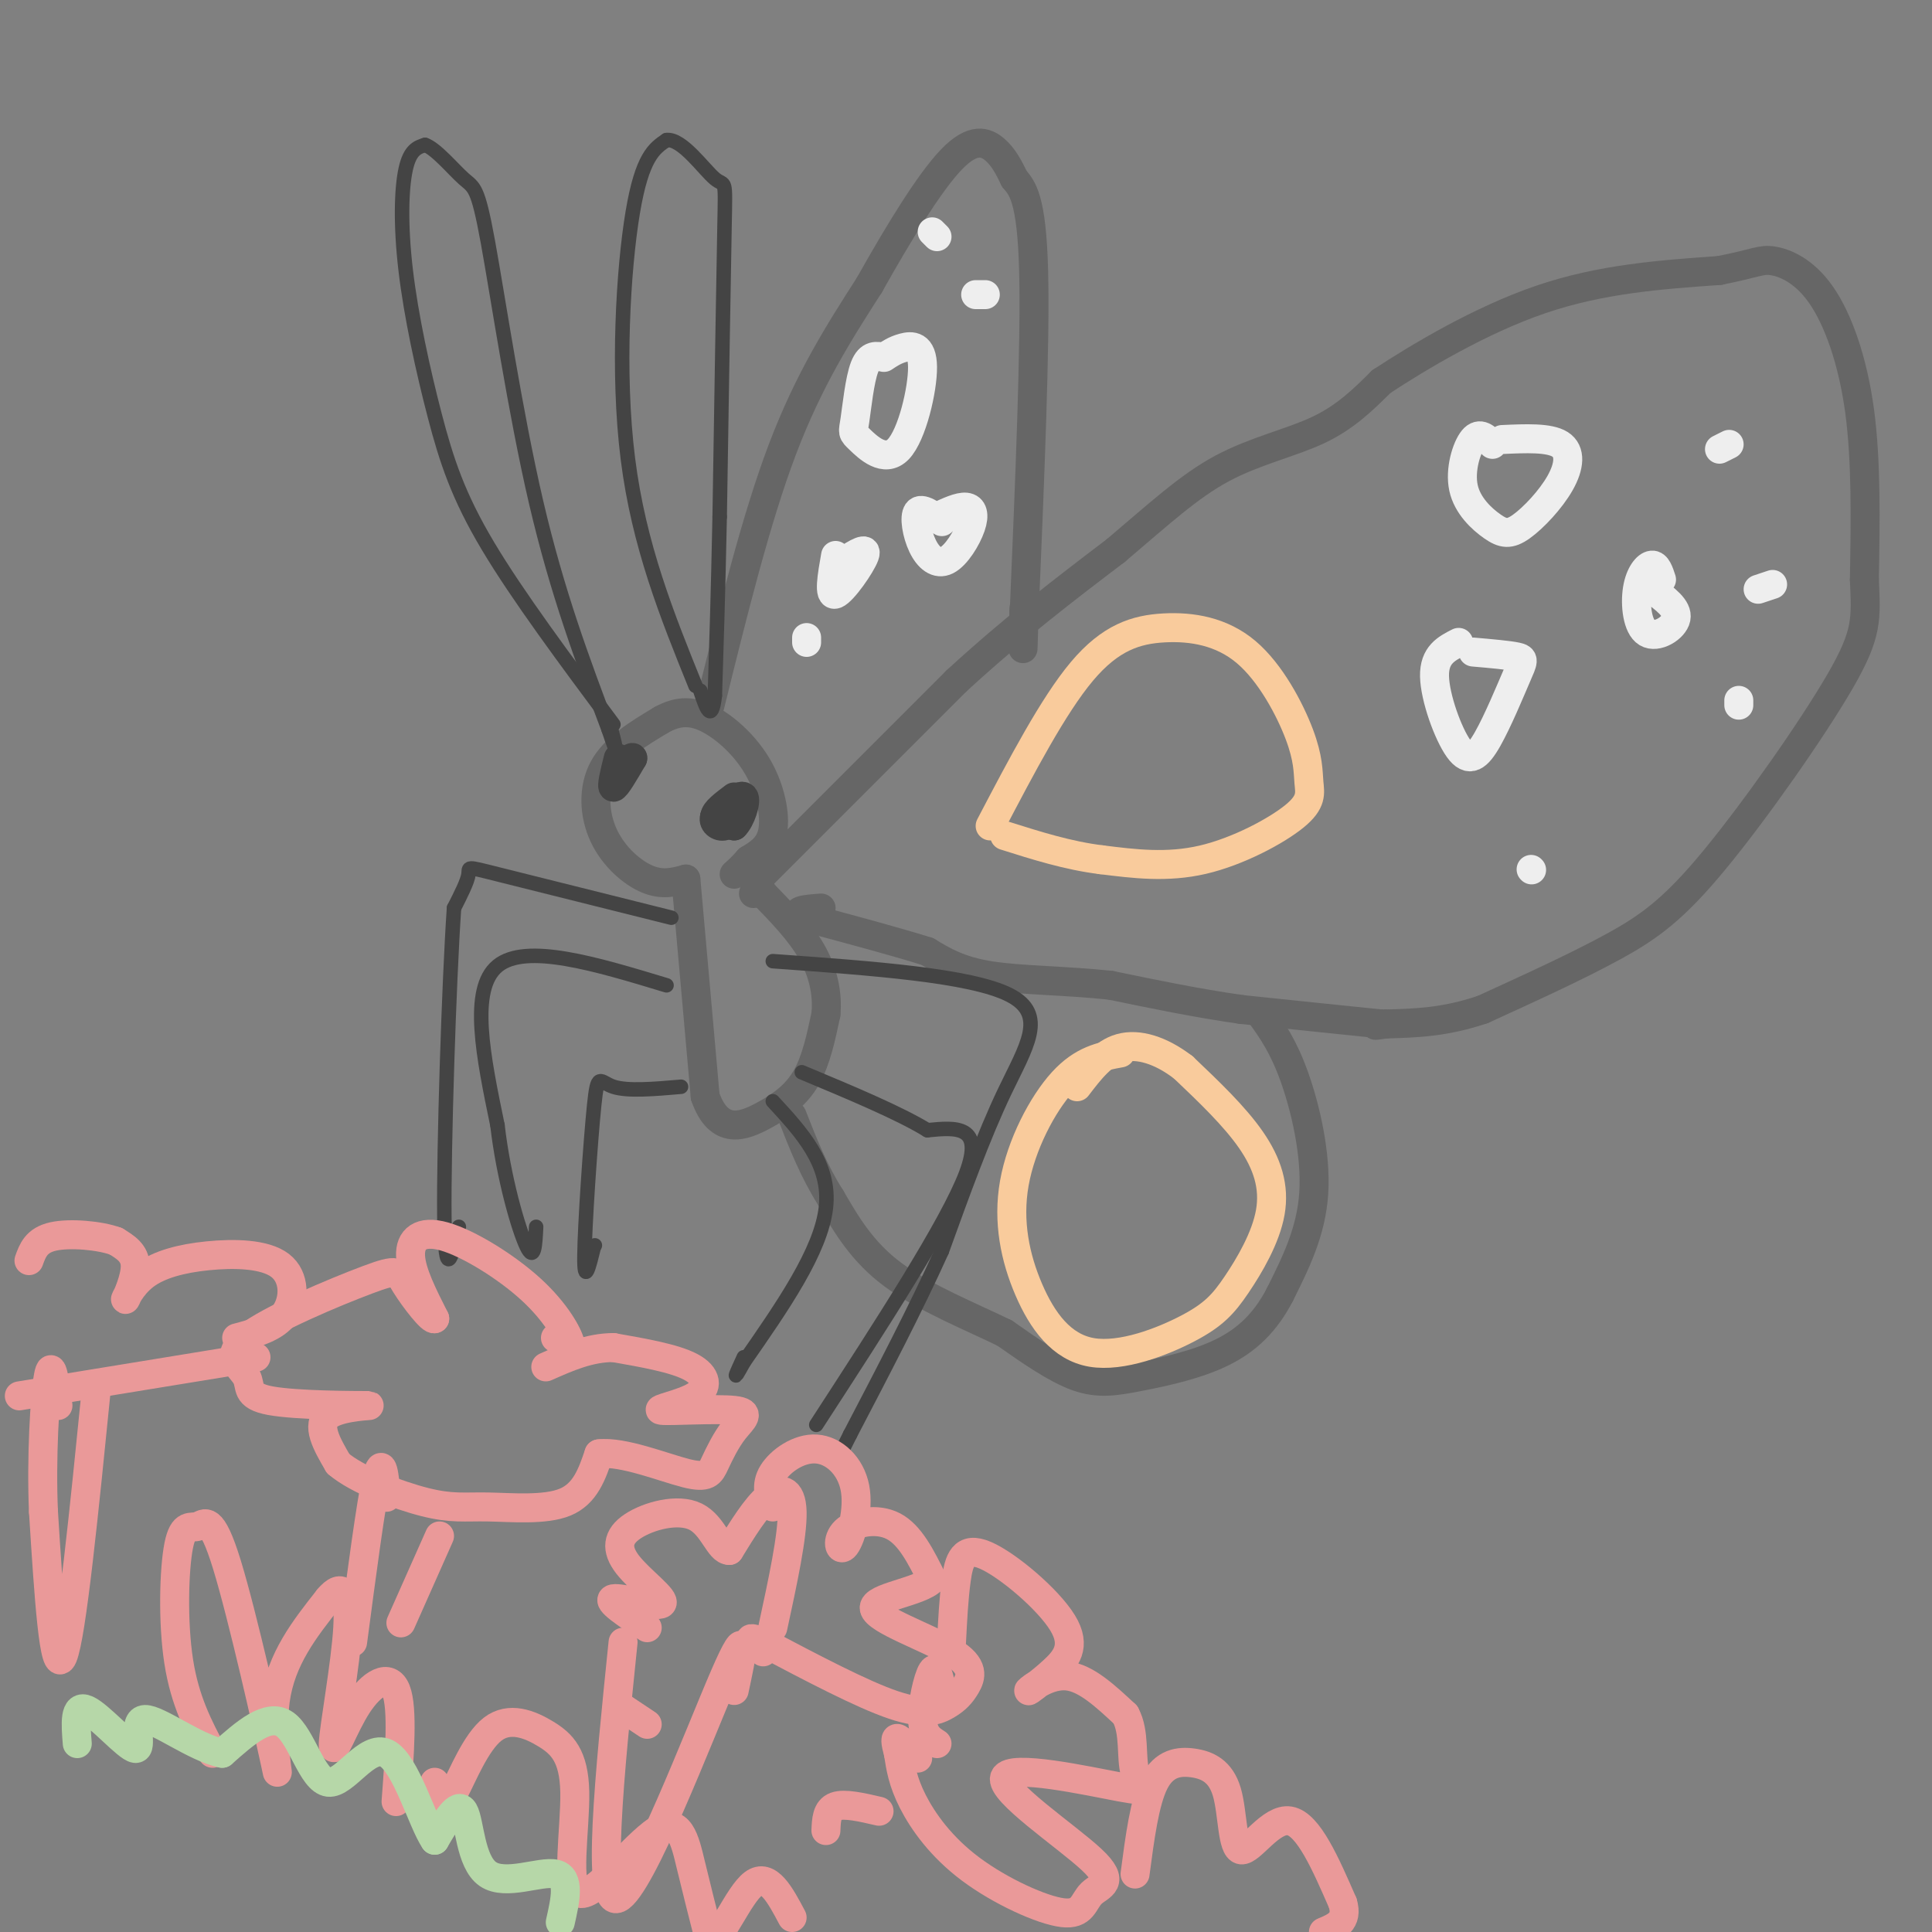 <svg viewBox='0 0 400 400' version='1.1' xmlns='http://www.w3.org/2000/svg' xmlns:xlink='http://www.w3.org/1999/xlink'><rect x="0" y="0" width="400" height="400" fill="#808080" stroke="none"/><g fill='none' stroke='#666666' stroke-width='6' stroke-linecap='round' stroke-linejoin='round'><path d='M142,182c-2.435,0.661 -4.869,1.321 -8,0c-3.131,-1.321 -6.958,-4.625 -9,-9c-2.042,-4.375 -2.298,-9.821 0,-14c2.298,-4.179 7.149,-7.089 12,-10'/><path d='M137,149c3.579,-1.965 6.526,-1.877 10,0c3.474,1.877 7.474,5.544 10,10c2.526,4.456 3.579,9.702 3,13c-0.579,3.298 -2.789,4.649 -5,6'/><path d='M155,178c-1.333,1.500 -2.167,2.250 -3,3'/><path d='M142,182c0.000,0.000 4.000,45.000 4,45'/><path d='M146,227c2.845,8.190 7.958,6.167 12,4c4.042,-2.167 7.012,-4.476 9,-8c1.988,-3.524 2.994,-8.262 4,-13'/><path d='M171,210c0.400,-4.378 -0.600,-8.822 -3,-13c-2.400,-4.178 -6.200,-8.089 -10,-12'/><path d='M158,185c-1.733,-2.667 -1.067,-3.333 -1,-3c0.067,0.333 -0.467,1.667 -1,3'/><path d='M147,146c4.750,-19.250 9.500,-38.500 15,-53c5.500,-14.500 11.750,-24.250 18,-34'/><path d='M180,59c6.143,-10.952 12.500,-21.333 17,-26c4.500,-4.667 7.143,-3.619 9,-2c1.857,1.619 2.929,3.810 4,6'/><path d='M210,37c1.600,1.956 3.600,3.844 4,19c0.400,15.156 -0.800,43.578 -2,72'/><path d='M212,128c-0.333,11.667 -0.167,4.833 0,-2'/><path d='M158,181c0.000,0.000 40.000,-40.000 40,-40'/><path d='M198,141c12.167,-11.167 22.583,-19.083 33,-27'/><path d='M231,114c9.048,-7.667 15.167,-13.333 22,-17c6.833,-3.667 14.381,-5.333 20,-8c5.619,-2.667 9.310,-6.333 13,-10'/><path d='M286,79c7.711,-5.067 20.489,-12.733 33,-17c12.511,-4.267 24.756,-5.133 37,-6'/><path d='M356,56c7.734,-1.534 8.568,-2.370 11,-2c2.432,0.370 6.463,1.946 10,7c3.537,5.054 6.582,13.587 8,24c1.418,10.413 1.209,22.707 1,35'/><path d='M386,120c0.349,8.174 0.722,11.108 -5,21c-5.722,9.892 -17.541,26.740 -26,37c-8.459,10.260 -13.560,13.931 -21,18c-7.440,4.069 -17.220,8.534 -27,13'/><path d='M307,209c-7.833,2.667 -13.917,2.833 -20,3'/><path d='M287,212c-3.500,0.500 -2.250,0.250 -1,0'/><path d='M286,212c-5.000,-0.500 -17.000,-1.750 -29,-3'/><path d='M257,209c-9.333,-1.333 -18.167,-3.167 -27,-5'/><path d='M230,204c-9.178,-1.000 -18.622,-1.000 -25,-2c-6.378,-1.000 -9.689,-3.000 -13,-5'/><path d='M192,197c-6.333,-2.000 -15.667,-4.500 -25,-7'/><path d='M167,190c-3.667,-1.500 -0.333,-1.750 3,-2'/><path d='M261,210c2.356,3.289 4.711,6.578 7,13c2.289,6.422 4.511,15.978 4,24c-0.511,8.022 -3.756,14.511 -7,21'/><path d='M265,268c-2.930,5.692 -6.754,9.423 -12,12c-5.246,2.577 -11.912,4.002 -17,5c-5.088,0.998 -8.596,1.571 -13,0c-4.404,-1.571 -9.702,-5.285 -15,-9'/><path d='M208,276c-6.867,-3.356 -16.533,-7.244 -23,-12c-6.467,-4.756 -9.733,-10.378 -13,-16'/><path d='M172,248c-3.500,-5.500 -5.750,-11.250 -8,-17'/></g>
<g fill='none' stroke='#444444' stroke-width='6' stroke-linecap='round' stroke-linejoin='round'><path d='M152,165c-2.000,1.500 -4.000,3.000 -4,4c0.000,1.000 2.000,1.500 4,2'/><path d='M152,171c1.333,-1.200 2.667,-5.200 2,-6c-0.667,-0.800 -3.333,1.600 -6,4'/><path d='M148,169c-0.622,1.244 0.822,2.356 2,2c1.178,-0.356 2.089,-2.178 3,-4'/><path d='M153,167c0.333,-0.833 -0.333,-0.917 -1,-1'/><path d='M128,157c-0.750,3.000 -1.500,6.000 -1,6c0.500,0.000 2.250,-3.000 4,-6'/><path d='M131,157c0.167,-0.667 -1.417,0.667 -3,2'/></g>
<g fill='none' stroke='#444444' stroke-width='3' stroke-linecap='round' stroke-linejoin='round'><path d='M127,150c-9.919,-13.330 -19.837,-26.660 -26,-37c-6.163,-10.340 -8.569,-17.689 -11,-27c-2.431,-9.311 -4.885,-20.584 -6,-30c-1.115,-9.416 -0.890,-16.976 0,-21c0.890,-4.024 2.445,-4.512 4,-5'/><path d='M88,30c2.239,0.735 5.837,5.073 8,7c2.163,1.927 2.890,1.442 5,13c2.110,11.558 5.603,35.159 10,54c4.397,18.841 9.699,32.920 15,47'/><path d='M126,151c2.500,7.500 1.250,2.750 0,-2'/><path d='M144,142c-5.867,-14.511 -11.733,-29.022 -14,-47c-2.267,-17.978 -0.933,-39.422 1,-51c1.933,-11.578 4.467,-13.289 7,-15'/><path d='M138,29c3.214,-0.393 7.750,6.125 10,8c2.250,1.875 2.214,-0.893 2,10c-0.214,10.893 -0.607,35.446 -1,60'/><path d='M149,107c-0.333,16.167 -0.667,26.583 -1,37'/><path d='M148,144c-0.667,6.000 -1.833,2.500 -3,-1'/><path d='M139,190c-14.600,-3.644 -29.200,-7.289 -36,-9c-6.800,-1.711 -5.800,-1.489 -6,0c-0.200,1.489 -1.600,4.244 -3,7'/><path d='M94,188c-1.044,15.222 -2.156,49.778 -2,64c0.156,14.222 1.578,8.111 3,2'/><path d='M138,204c-14.583,-4.417 -29.167,-8.833 -35,-4c-5.833,4.833 -2.917,18.917 0,33'/><path d='M103,233c1.244,10.867 4.356,21.533 6,25c1.644,3.467 1.822,-0.267 2,-4'/><path d='M141,225c-5.536,0.482 -11.071,0.964 -14,0c-2.929,-0.964 -3.250,-3.375 -4,4c-0.750,7.375 -1.929,24.536 -2,31c-0.071,6.464 0.964,2.232 2,-2'/><path d='M123,258c0.333,-0.333 0.167,-0.167 0,0'/><path d='M160,228c6.000,6.500 12.000,13.000 11,22c-1.000,9.000 -9.000,20.500 -17,32'/><path d='M154,282c-2.833,5.167 -1.417,2.083 0,-1'/><path d='M169,295c13.583,-20.917 27.167,-41.833 31,-52c3.833,-10.167 -2.083,-9.583 -8,-9'/><path d='M192,234c-5.667,-3.500 -15.833,-7.750 -26,-12'/><path d='M160,199c20.511,1.467 41.022,2.933 49,7c7.978,4.067 3.422,10.733 -1,20c-4.422,9.267 -8.711,21.133 -13,33'/><path d='M195,259c-5.333,11.833 -12.167,24.917 -19,38'/><path d='M176,297c-3.167,6.333 -1.583,3.167 0,0'/></g>
<g fill='none' stroke='#ea9999' stroke-width='6' stroke-linecap='round' stroke-linejoin='round'><path d='M115,277c1.692,1.324 3.384,2.648 3,1c-0.384,-1.648 -2.845,-6.266 -8,-11c-5.155,-4.734 -13.003,-9.582 -18,-11c-4.997,-1.418 -7.142,0.595 -7,4c0.142,3.405 2.571,8.203 5,13'/><path d='M90,273c-0.508,0.652 -4.277,-4.218 -6,-7c-1.723,-2.782 -1.401,-3.478 -8,-1c-6.599,2.478 -20.119,8.128 -25,12c-4.881,3.872 -1.123,5.966 0,8c1.123,2.034 -0.390,4.009 5,5c5.390,0.991 17.682,0.998 20,1c2.318,0.002 -5.338,0.001 -8,2c-2.662,1.999 -0.331,6.000 2,10'/><path d='M70,303c3.831,3.314 12.408,6.600 18,8c5.592,1.400 8.198,0.915 13,1c4.802,0.085 11.801,0.738 16,-1c4.199,-1.738 5.600,-5.869 7,-10'/><path d='M124,301c4.841,-0.616 13.444,2.846 18,4c4.556,1.154 5.064,0.002 6,-2c0.936,-2.002 2.300,-4.853 4,-7c1.700,-2.147 3.734,-3.589 0,-4c-3.734,-0.411 -13.238,0.209 -15,0c-1.762,-0.209 4.218,-1.249 7,-3c2.782,-1.751 2.366,-4.215 -1,-6c-3.366,-1.785 -9.683,-2.893 -16,-4'/><path d='M127,279c-5.000,0.000 -9.500,2.000 -14,4'/><path d='M49,277c3.980,-1.060 7.960,-2.119 10,-5c2.040,-2.881 2.140,-7.582 -1,-10c-3.140,-2.418 -9.521,-2.551 -15,-2c-5.479,0.551 -10.056,1.787 -13,4c-2.944,2.213 -4.254,5.404 -4,5c0.254,-0.404 2.073,-4.401 2,-7c-0.073,-2.599 -2.036,-3.799 -4,-5'/><path d='M24,257c-3.289,-1.222 -9.511,-1.778 -13,-1c-3.489,0.778 -4.244,2.889 -5,5'/><path d='M53,281c0.000,0.000 -49.000,8.000 -49,8'/><path d='M20,287c-2.583,25.833 -5.167,51.667 -7,56c-1.833,4.333 -2.917,-12.833 -4,-30'/><path d='M9,313c-0.489,-11.156 0.289,-24.044 1,-28c0.711,-3.956 1.356,1.022 2,6'/><path d='M44,363c-2.863,-5.405 -5.726,-10.809 -7,-19c-1.274,-8.191 -0.959,-19.168 0,-24c0.959,-4.832 2.564,-3.518 4,-4c1.436,-0.482 2.705,-2.758 6,8c3.295,10.758 8.618,34.550 10,41c1.382,6.450 -1.177,-4.443 0,-13c1.177,-8.557 6.088,-14.779 11,-21'/><path d='M68,331c2.837,-3.444 4.429,-1.553 4,6c-0.429,7.553 -2.878,20.767 -3,24c-0.122,3.233 2.082,-3.514 5,-8c2.918,-4.486 6.548,-6.710 8,-3c1.452,3.710 0.726,13.355 0,23'/><path d='M73,340c1.917,-14.500 3.833,-29.000 5,-34c1.167,-5.000 1.583,-0.500 2,4'/><path d='M83,336c0.000,0.000 8.000,-18.000 8,-18'/><path d='M160,337c2.067,-9.556 4.133,-19.111 4,-24c-0.133,-4.889 -2.467,-5.111 -5,-3c-2.533,2.111 -5.267,6.556 -8,11'/><path d='M151,321c-2.094,0.088 -3.329,-5.193 -7,-7c-3.671,-1.807 -9.779,-0.139 -13,2c-3.221,2.139 -3.554,4.749 -1,8c2.554,3.251 7.995,7.145 7,8c-0.995,0.855 -8.427,-1.327 -10,-1c-1.573,0.327 2.714,3.164 7,6'/><path d='M160,312c-0.765,-2.252 -1.530,-4.504 0,-7c1.530,-2.496 5.355,-5.237 9,-5c3.645,0.237 7.109,3.453 8,8c0.891,4.547 -0.792,10.425 -2,12c-1.208,1.575 -1.941,-1.153 0,-3c1.941,-1.847 6.554,-2.813 10,-1c3.446,1.813 5.723,6.407 8,11'/><path d='M193,327c-2.392,2.614 -12.371,3.649 -12,6c0.371,2.351 11.091,6.020 16,9c4.909,2.980 4.007,5.273 3,7c-1.007,1.727 -2.117,2.888 -4,4c-1.883,1.112 -4.538,2.175 -11,0c-6.462,-2.175 -16.731,-7.587 -27,-13'/><path d='M158,340c-4.500,-1.833 -2.250,0.083 0,2'/><path d='M194,361c-1.444,-0.911 -2.889,-1.822 -3,-5c-0.111,-3.178 1.111,-8.622 2,-10c0.889,-1.378 1.444,1.311 2,4'/><path d='M197,340c0.231,-4.573 0.462,-9.147 1,-13c0.538,-3.853 1.384,-6.987 6,-5c4.616,1.987 13.002,9.093 16,14c2.998,4.907 0.608,7.614 -2,10c-2.608,2.386 -5.433,4.450 -5,4c0.433,-0.450 4.124,-3.414 8,-3c3.876,0.414 7.938,4.207 12,8'/><path d='M233,355c2.023,3.673 1.082,8.857 2,12c0.918,3.143 3.697,4.247 -3,3c-6.697,-1.247 -22.870,-4.843 -24,-2c-1.130,2.843 12.784,12.126 18,17c5.216,4.874 1.735,5.339 0,7c-1.735,1.661 -1.723,4.517 -6,4c-4.277,-0.517 -12.844,-4.409 -19,-9c-6.156,-4.591 -9.902,-9.883 -12,-14c-2.098,-4.117 -2.549,-7.058 -3,-10'/><path d='M186,363c-0.644,-2.400 -0.756,-3.400 0,-3c0.756,0.400 2.378,2.200 4,4'/><path d='M235,388c0.989,-7.513 1.979,-15.026 4,-19c2.021,-3.974 5.075,-4.410 8,-4c2.925,0.410 5.722,1.667 7,6c1.278,4.333 1.036,11.744 3,12c1.964,0.256 6.132,-6.641 10,-6c3.868,0.641 7.434,8.821 11,17'/><path d='M278,394c1.167,3.833 -1.417,4.917 -4,6'/><path d='M134,357c0.000,0.000 -6.000,-4.000 -6,-4'/><path d='M129,340c-2.822,27.556 -5.644,55.111 -1,53c4.644,-2.111 16.756,-33.889 22,-46c5.244,-12.111 3.622,-4.556 2,3'/><path d='M90,369c0.251,1.526 0.502,3.052 1,4c0.498,0.948 1.243,1.317 3,-2c1.757,-3.317 4.525,-10.319 8,-13c3.475,-2.681 7.657,-1.040 11,1c3.343,2.040 5.846,4.477 6,12c0.154,7.523 -2.041,20.130 1,21c3.041,0.870 11.319,-9.996 16,-13c4.681,-3.004 5.766,1.856 7,7c1.234,5.144 2.617,10.572 4,16'/><path d='M147,402c2.267,-0.489 5.933,-9.711 9,-12c3.067,-2.289 5.533,2.356 8,7'/><path d='M171,379c0.083,-2.167 0.167,-4.333 2,-5c1.833,-0.667 5.417,0.167 9,1'/></g>
<g fill='none' stroke='#b6d7a8' stroke-width='6' stroke-linecap='round' stroke-linejoin='round'><path d='M116,398c1.048,-4.649 2.095,-9.298 -1,-10c-3.095,-0.702 -10.333,2.542 -14,0c-3.667,-2.542 -3.762,-10.869 -5,-13c-1.238,-2.131 -3.619,1.935 -6,6'/><path d='M90,381c-2.568,-3.722 -5.987,-16.029 -10,-18c-4.013,-1.971 -8.619,6.392 -12,6c-3.381,-0.392 -5.537,-9.541 -9,-12c-3.463,-2.459 -8.231,1.770 -13,6'/><path d='M46,363c-5.667,-1.171 -13.333,-7.097 -16,-7c-2.667,0.097 -0.333,6.219 -2,6c-1.667,-0.219 -7.333,-6.777 -10,-8c-2.667,-1.223 -2.333,2.888 -2,7'/></g>
<g fill='none' stroke='#f9cb9c' stroke-width='6' stroke-linecap='round' stroke-linejoin='round'><path d='M232,218c-3.915,0.712 -7.830,1.424 -12,6c-4.170,4.576 -8.594,13.015 -10,21c-1.406,7.985 0.207,15.514 3,22c2.793,6.486 6.765,11.929 13,13c6.235,1.071 14.734,-2.230 20,-5c5.266,-2.770 7.298,-5.011 10,-9c2.702,-3.989 6.074,-9.728 7,-15c0.926,-5.272 -0.592,-10.078 -4,-15c-3.408,-4.922 -8.704,-9.961 -14,-15'/><path d='M245,221c-4.667,-3.578 -9.333,-5.022 -13,-4c-3.667,1.022 -6.333,4.511 -9,8'/><path d='M205,171c6.535,-12.473 13.071,-24.946 19,-32c5.929,-7.054 11.252,-8.689 17,-9c5.748,-0.311 11.920,0.703 17,5c5.080,4.297 9.068,11.878 11,17c1.932,5.122 1.806,7.785 2,10c0.194,2.215 0.706,3.981 -3,7c-3.706,3.019 -11.630,7.291 -19,9c-7.370,1.709 -14.185,0.854 -21,0'/><path d='M228,178c-6.833,-0.833 -13.417,-2.917 -20,-5'/></g>
<g fill='none' stroke='#eeeeee' stroke-width='6' stroke-linecap='round' stroke-linejoin='round'><path d='M183,74c-1.486,-0.330 -2.972,-0.660 -4,2c-1.028,2.660 -1.597,8.308 -2,11c-0.403,2.692 -0.638,2.426 1,4c1.638,1.574 5.150,4.989 8,2c2.850,-2.989 5.036,-12.382 5,-17c-0.036,-4.618 -2.296,-4.462 -4,-4c-1.704,0.462 -2.852,1.231 -4,2'/><path d='M195,108c-2.115,-1.500 -4.230,-2.999 -5,-2c-0.770,0.999 -0.195,4.497 1,7c1.195,2.503 3.011,4.011 5,3c1.989,-1.011 4.151,-4.541 5,-7c0.849,-2.459 0.385,-3.845 -1,-4c-1.385,-0.155 -3.693,0.923 -6,2'/><path d='M173,115c-0.756,4.289 -1.511,8.578 0,8c1.511,-0.578 5.289,-6.022 6,-8c0.711,-1.978 -1.644,-0.489 -4,1'/><path d='M302,133c-2.542,1.297 -5.085,2.593 -5,7c0.085,4.407 2.796,11.924 5,15c2.204,3.076 3.900,1.711 6,-2c2.100,-3.711 4.604,-9.768 6,-13c1.396,-3.232 1.685,-3.638 0,-4c-1.685,-0.362 -5.342,-0.681 -9,-1'/><path d='M309,92c-1.315,-1.327 -2.630,-2.655 -4,-1c-1.370,1.655 -2.797,6.292 -2,10c0.797,3.708 3.816,6.485 6,8c2.184,1.515 3.534,1.767 6,0c2.466,-1.767 6.049,-5.553 8,-9c1.951,-3.447 2.272,-6.556 0,-8c-2.272,-1.444 -7.136,-1.222 -12,-1'/><path d='M344,120c-0.501,-1.547 -1.002,-3.094 -2,-3c-0.998,0.094 -2.494,1.829 -3,5c-0.506,3.171 -0.021,7.777 2,9c2.021,1.223 5.577,-0.936 6,-3c0.423,-2.064 -2.289,-4.032 -5,-6'/><path d='M358,92c0.000,0.000 -2.000,1.000 -2,1'/><path d='M360,146c0.000,0.000 0.000,-1.000 0,-1'/><path d='M367,121c0.000,0.000 -3.000,1.000 -3,1'/><path d='M317,180c0.000,0.000 0.100,0.100 0.1,0.1'/><path d='M204,61c0.000,0.000 -2.000,0.000 -2,0'/><path d='M194,49c0.000,0.000 -1.000,-1.000 -1,-1'/><path d='M167,132c0.000,0.000 0.000,1.000 0,1'/></g>
</svg>